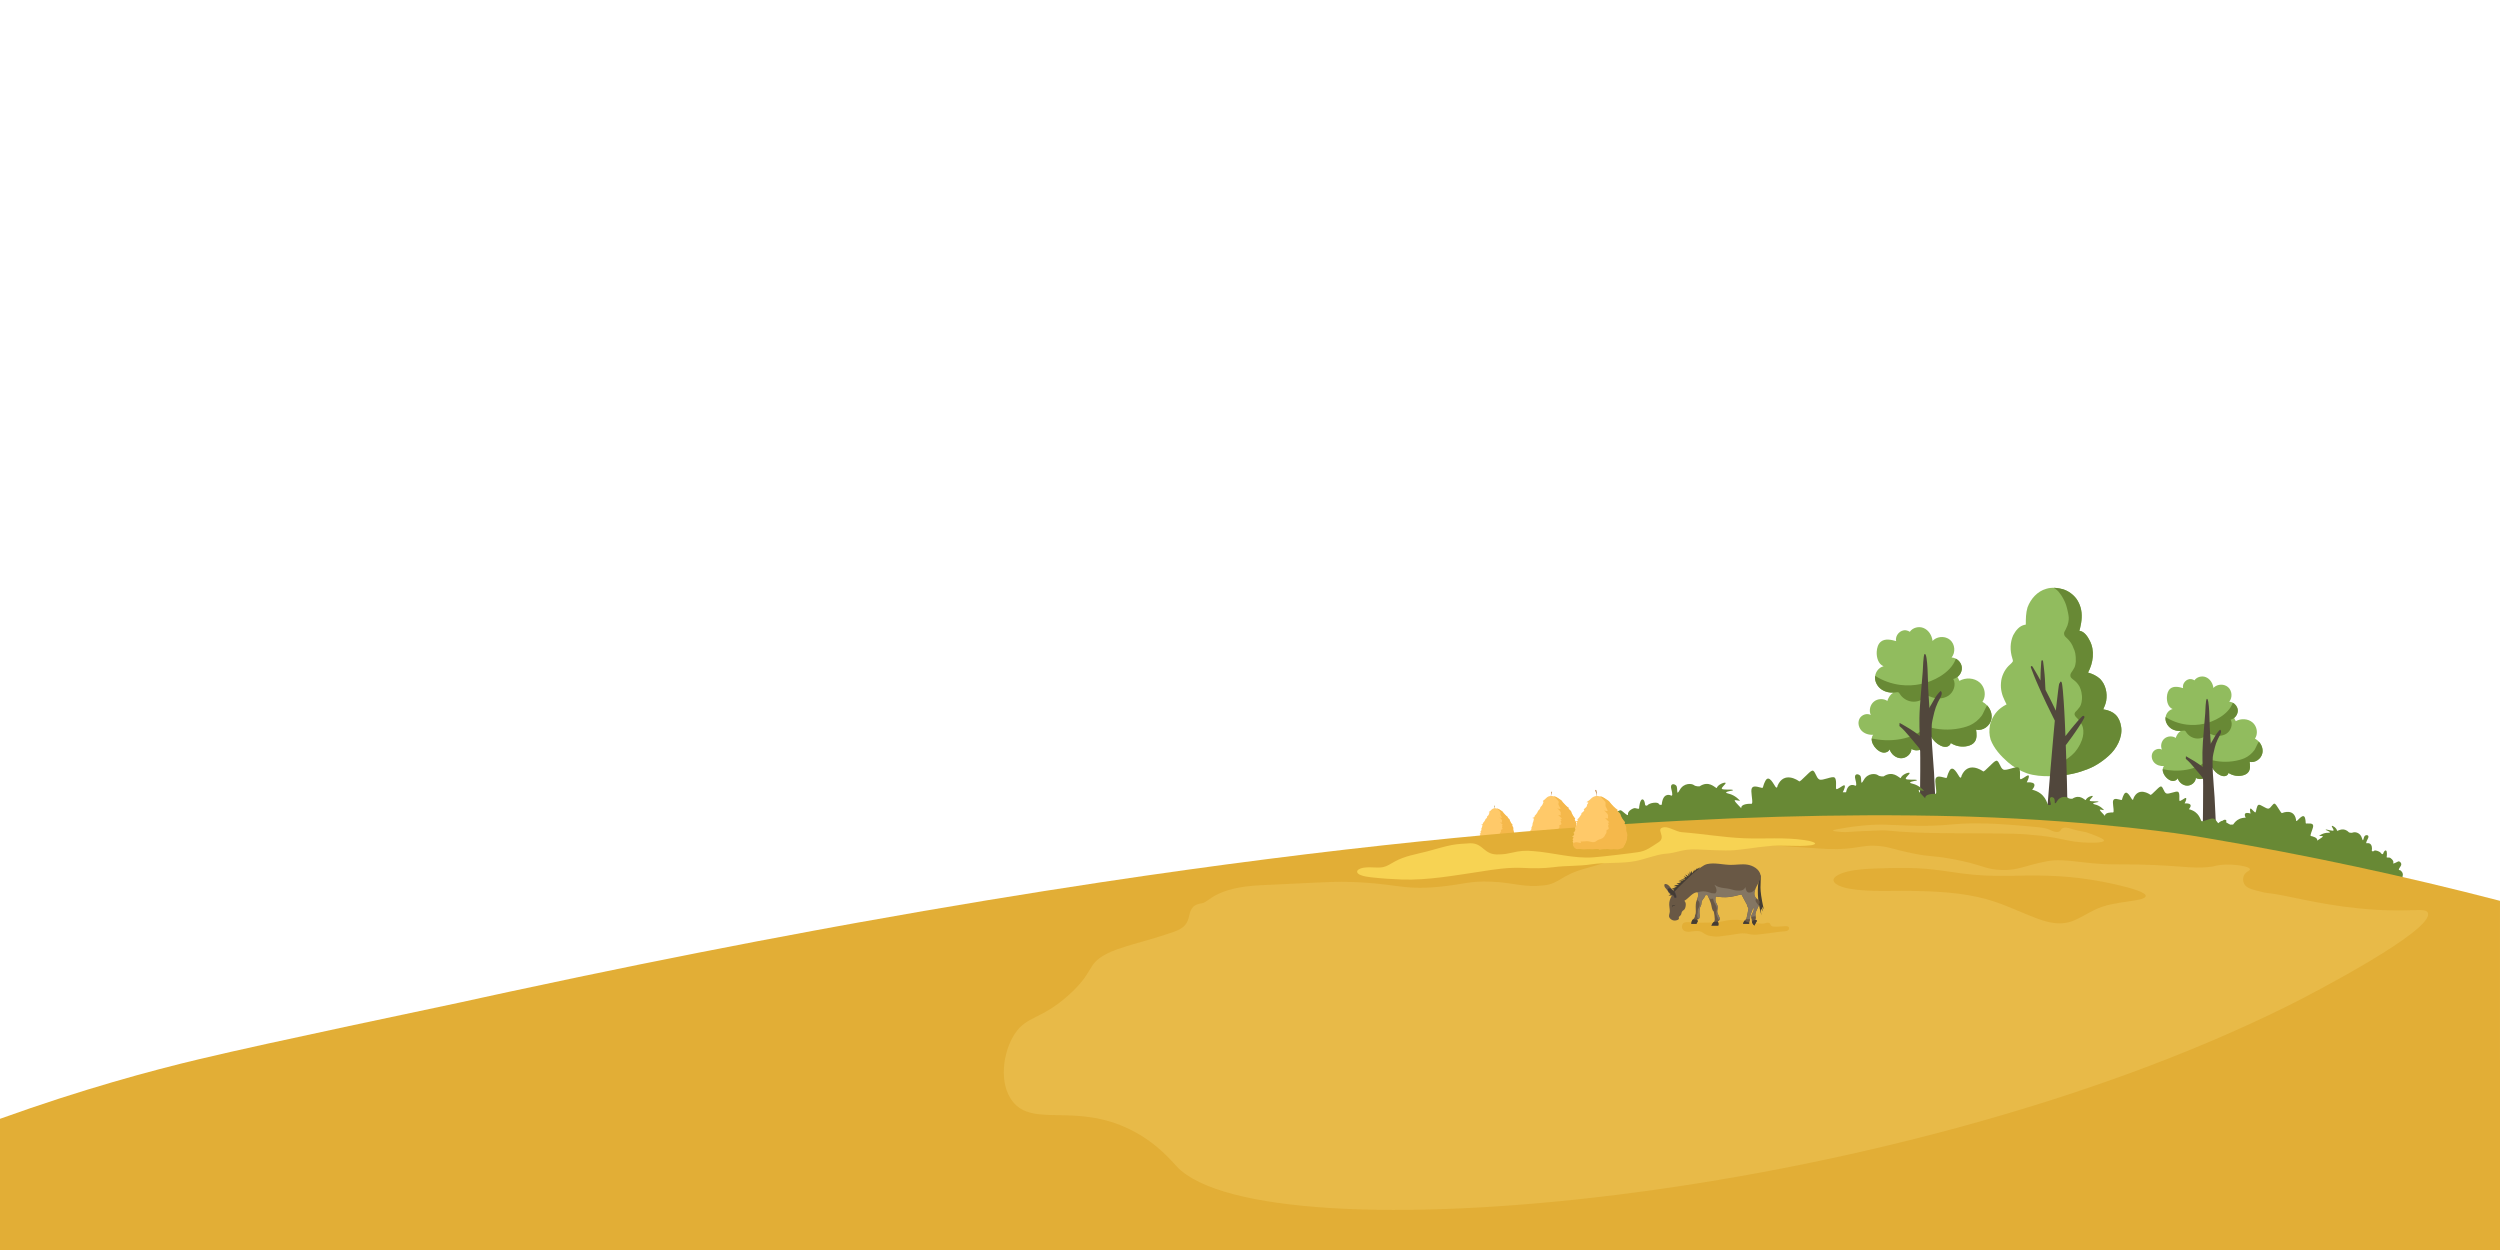 <?xml version="1.0" encoding="UTF-8"?>
<svg id="Layer_1" data-name="Layer 1" xmlns="http://www.w3.org/2000/svg" xmlns:xlink="http://www.w3.org/1999/xlink" viewBox="0 0 2200 1100">
  <defs>
    <style>
      .cls-1 {
        fill: none;
      }

      .cls-2 {
        fill: #ffc969;
      }

      .cls-2, .cls-3, .cls-4, .cls-5 {
        fill-rule: evenodd;
      }

      .cls-3 {
        fill: #b97429;
      }

      .cls-6 {
        fill: #688935;
      }

      .cls-7 {
        stroke: #4d4451;
        stroke-linecap: round;
        stroke-linejoin: round;
        stroke-width: .3px;
      }

      .cls-7, .cls-8 {
        fill: #443c33;
      }

      .cls-9 {
        fill: #91bc5e;
      }

      .cls-10 {
        fill: #e2ae36;
      }

      .cls-11 {
        fill: #695845;
      }

      .cls-12 {
        clip-path: url(#clippath-11);
      }

      .cls-13 {
        clip-path: url(#clippath-10);
      }

      .cls-14 {
        clip-path: url(#clippath-15);
      }

      .cls-15 {
        clip-path: url(#clippath-13);
      }

      .cls-16 {
        clip-path: url(#clippath-14);
      }

      .cls-17 {
        clip-path: url(#clippath-12);
      }

      .cls-18 {
        fill: #e3af36;
      }

      .cls-19 {
        clip-path: url(#clippath-1);
      }

      .cls-20 {
        clip-path: url(#clippath-3);
      }

      .cls-21 {
        clip-path: url(#clippath-4);
      }

      .cls-22 {
        clip-path: url(#clippath-2);
      }

      .cls-23 {
        clip-path: url(#clippath-7);
      }

      .cls-24 {
        clip-path: url(#clippath-6);
      }

      .cls-25 {
        clip-path: url(#clippath-9);
      }

      .cls-26 {
        clip-path: url(#clippath-8);
      }

      .cls-27 {
        clip-path: url(#clippath-5);
      }

      .cls-4 {
        fill: #9f6b00;
      }

      .cls-28 {
        fill: #51473c;
      }

      .cls-29 {
        fill: #f7d353;
      }

      .cls-30 {
        fill: #e8ba48;
      }

      .cls-5 {
        fill: #f5b84b;
      }

      .cls-31 {
        fill: #847663;
      }

      .cls-32 {
        clip-path: url(#clippath);
      }
    </style>
    <clipPath id="clippath">
      <rect class="cls-1" x="1301.67" y="711.16" width="30.4" height="30.05"/>
    </clipPath>
    <clipPath id="clippath-1">
      <path class="cls-1" d="M1301.7,711.18c9.23-.05,21.76,0,31.44-.02.83.03.66-.18.68.64,0,7.92,0,16.84,0,24.67,0,2.71,0,4.56,0,4.82-.1.22-1.8,0-4.46.08-8.48,0-18.38,0-27,0-.83-.03-.66.18-.68-.64,0-8.85-.03-21.24.02-29.54h0Z"/>
    </clipPath>
    <clipPath id="clippath-2">
      <rect class="cls-1" x="1346.05" y="700.28" width="43.02" height="40.92"/>
    </clipPath>
    <clipPath id="clippath-3">
      <rect class="cls-1" x="1750.85" y="516.61" width="117.1" height="169"/>
    </clipPath>
    <clipPath id="clippath-4">
      <rect class="cls-1" x="1805.03" y="516.61" width="62.91" height="166.25"/>
    </clipPath>
    <clipPath id="clippath-5">
      <rect class="cls-1" x="1785.82" y="578.56" width="49.4" height="133.21"/>
    </clipPath>
    <clipPath id="clippath-6">
      <rect class="cls-1" x="1635.29" y="550.52" width="117.75" height="118.33"/>
    </clipPath>
    <clipPath id="clippath-7">
      <rect class="cls-1" x="1669.72" y="574.57" width="39.47" height="146.48"/>
    </clipPath>
    <clipPath id="clippath-8">
      <rect class="cls-1" x="1893.35" y="594.17" width="98.04" height="98.53"/>
    </clipPath>
    <clipPath id="clippath-9">
      <rect class="cls-1" x="1922.02" y="614.19" width="32.86" height="121.97"/>
    </clipPath>
    <clipPath id="clippath-10">
      <rect class="cls-1" x="1382.8" y="700.28" width="50.12" height="47.5"/>
    </clipPath>
    <clipPath id="clippath-11">
      <rect class="cls-1" x="1382.8" y="700.28" width="50.12" height="47.75"/>
    </clipPath>
    <clipPath id="clippath-12">
      <rect class="cls-1" x="1464.53" y="776.28" width="10.06" height="13.16"/>
    </clipPath>
    <clipPath id="clippath-13">
      <rect class="cls-1" x="1544.74" y="769.71" width="7.35" height="37.27"/>
    </clipPath>
    <clipPath id="clippath-14">
      <rect class="cls-1" x="1468" y="758.91" width="83.32" height="55.54"/>
    </clipPath>
    <clipPath id="clippath-15">
      <rect class="cls-1" x="1487.74" y="806.98" width="59.2" height="7.48"/>
    </clipPath>
  </defs>
  <g id="Hay_3" data-name="Hay 3">
    <g>
      <path class="cls-4" d="M1315.4,711.81c-.02-.61-.14-1.06-.24-1.36-.16-.48-.54-1.34-.41-1.44,0,0,.05-.03.12-.05.08-.02.14-.02.15-.02.23.02.39,1.8.39,1.8.01.14.08.93.1,1.1-.04,0-.08-.01-.12-.02Z"/>
      <g id="Bale_3" data-name="Bale 3">
        <g class="cls-32">
          <path class="cls-2" d="M1302.87,733.16c.15-.22.24-.53.2-.75-.06-.35-.4-.42-.34-.59.1-.22.62-.59.79-1.08.22-.45.22-.95.11-1.22-.04-.17-.08-.32-.02-.5.21-.52.83-1.25.7-1.81-.05-.37-.02-.54.18-.78.77-.88-.67-.61-1.18-.77-.11-.03-.13-.07-.04-.11.24-.1,1.15-.09,1.56-.42.13-.11.4-.34.28-.5-.12-.18-.43-.16-.33-.29.93-.61,1.39-1.45,2.06-2.5.16-.23.33-.52.28-.78-.02-.33.4-.46.65-.69.33-.28.69-.67.87-1.09.06-.2-.11-.3-.14-.46.27-.66,1.42-1.23,1.62-1.94.09-.27.07-.52.16-.74.03-.27.58-.71.54-1.08-.04-.33-1.05-.12-.6-.54.88-.53,1.78-1.33,2.47-2.17,2.78-2.58,7.05-.13,9.31,2.1,2.38,2.43,4.77,4.84,6.64,7.73,1.63,3.1,3.11,6.85,3.4,10.75.18,2.88-.79,6.73-3.88,7.64-1.42.34-2.98.03-4.38.03-4.36.06-8.61-.17-13.02.1-1.7.1-3.3-.15-5.05-.1-.99.02-1.95-.35-2.43-1.22-.39-.58-.45-1.41-.69-2.11-.15-.29-.3-.41-.29-.51,0-.09.28-.51.26-.76-.07-.38-.42-.54-.25-.73.16-.2.57-.73.35-1.04-.15-.3-.7-.29-.65-.4.03-.12.6-.27.82-.57l.08-.11Z"/>
        </g>
      </g>
    </g>
    <g class="cls-19">
      <path class="cls-5" d="M1302.94,739.44c-.51-.59-.64-1.83.17-2.19.31-.12.64-.19.96-.23.79-.25,1.99.39,2.93.43.57-.14-.95-.99-.21-.97,1.34.38,2.49-.18,3.82-.08,1.34.02,3.14,1.16,4.39.25.42-.44.75-.81,1.39-.95.58-.25,1.07-.48,1.74-.61,1.18-.26,1.78-1.49,2.21-2.51.2-.36.49-.63.62-.9.27-.41-.23-1.01-.16-1.32.28-.5,1.85-.18,1.36-1.4-.13-.35-.42-.73-.46-1.09-.03-.49.8-.49.49-.91-.17-.28-.57-.52-.69-.79-.04-.19,1.04.13,1.02-.12-.13-.62-2.14-1.94-2.38-2.5.2-.15,2.03.95,1.69-.09-.16-.39-.23-.72-.06-.98.47-.96-1.34-2.24-2.01-2.98-.46-.43-.07-.16.55.06.8.32,1.76.29,1.14-.6-.5-.73-1.45-2.15-1.13-2.98.13-.33.31-.61.17-.98-.55-1.1-1.99-2.37-2.86-3.25-.2-.21-.26-.34-.11-.34,1.61.37,3.25,1.85,4.64,2.62.53.36.49.65.88,1.24,1.12,1.33,2.45,2.81,3.95,3.7.32.21.44.3.11.2-1.39-.35,1,1.59,1.28,1.79.14.14.18.24.18.42-.05.81.65,1.67,1.03,2.5.38.72.97,1.31,1.49,1.88.58.74-1.27-.13.37,2.04.74.97.14,1.2.21,2.24.05.9.79,2.26.72,3.01-.06.33-.2.59-.23.94-.02.45.12,1.01.03,1.38-.4,1.32-1.18,2.73-1.8,4.06-.44,1.09-.71.76-1.91,1.12-.96.4-1.58.58-2.69.27-.75-.09-1.67.02-2.42.15-.59.11-.36-.23-1.3-.24-.51,0-1.09.08-1.57.07-.61-.07-.91-.11-1.79.06-.62.1-1.21.31-1.73.35-.33,0,.34-.46-.46-.52-.46-.04-1.14-.02-1.68.03-.76.04-1.5.29-2.15.17-.27-.07-.47-.13-.79-.14-1.42-.09-3.22.4-4.59,0-.76-.18-2.23.16-2.95-.04-.48-.14-.81-.76-1.31-1.21l-.08-.1Z"/>
    </g>
  </g>
  <g id="Hay_2" data-name="Hay 2">
    <path class="cls-3" d="M1364.91,700.61c.03-.84.19-1.47.33-1.88.22-.66.75-1.85.56-1.98-.01,0-.08-.05-.17-.08-.11-.03-.2-.03-.21-.03-.32.02-.54,2.48-.54,2.48-.02.2-.12,1.28-.14,1.51.06-.01.11-.02.17-.03Z"/>
    <g id="Bale_2" data-name="Bale 2">
      <g class="cls-22">
        <g>
          <path class="cls-2" d="M1347.44,730.05c.5-.54.08-1.23.18-1.79.05-.26.23-.56.5-.99.88-1.21.18-2.56,1-3.83.41-.7.32-1.59.59-2.31.09-.28.2-.54.07-.75-.15-.26-.9-.39-1.21-.46-.15-.03-.2-.07-.13-.12.51-.23,2.26-.56,2.01-1.3-.06-.24-.11-.4.16-.67.59-.59,1.22-1.22,1.74-2.06.81-1.06.79-1.77,1.5-2.63.52-.53,1.51-1.41,1.49-2.02.05-.85.8-1.44,1.37-2.04.68-.73.81-1.42,1.1-2.06.31-.69.67-1.32.25-1.64-.12-.13-.34-.23-.37-.4-.02-.18.48-.54.71-.7,1.67-1.04,2.68-2.97,4.65-3.56,4.99-1.34,9.49,2.51,12.69,5.9,2.54,2.73,5.2,5.37,7.21,8.6,2.32,4.32,4.24,9.25,4.67,14.47.28,3.97-1.07,9.13-5.31,10.42-2.46.57-5.04-.02-7.52.1-7.92-.21-15.77.32-23.72-.07-2.24-.06-3.32-1.93-3.79-3.87-.56-1.26-.22-1.81-.37-2.88-.09-.49.28-1.06.18-1.57-.07-.27-.29-.48-.39-.65-.21-.4.34-.54.68-1.02l.08-.1Z"/>
          <path class="cls-5" d="M1347.79,738.63c-1.18-1.59-.49-3.25,1.58-3.28,1.13-.3,2.67.54,3.9.56.45-.04-.18-.68-.37-1-.15-.28.28-.23.48-.21,1.45.29,2.72-.1,4.13-.2,2.01-.17,4.89,1.59,6.62.4,1.05-1.07,2.45-1.63,3.83-2.02.83-.2,1.7-.57,2.26-1.26.82-.9,1.02-2.12,1.81-3.02.33-.4.47-.89.29-1.39-.09-.33-.23-.64-.13-.86.13-.45,1.61-.46,1.81-1.1.25-.78-.55-1.52-.64-2.24-.06-.69,1-.73.67-1.24-.2-.33-.55-.6-.81-.86-.12-.12-.18-.21-.17-.26-.03-.23,1.24.14,1.34-.13-.05-.72-1.24-1.36-2.01-2.19-.56-.55-1.56-1.35-.82-1.17.49.1,2.18.9,1.94-.15-.13-.46-.25-.89-.09-1.3.75-1.33-2.3-3.53-2.99-4.39.17-.06.55.23,1.11.39,2.41.74,1.85-.42.82-1.8-.54-.89-1.1-2.11-.92-2.82.3-.87.46-1.61-.23-2.38-1.01-1.29-2.18-2.43-3.36-3.57-.3-.31-.37-.49-.16-.48,2.11.51,3.96,2.18,5.76,3.21.97.55,1.19,1.17,1.83,2.15,1.59,1.86,3.34,3.73,5.48,5.01.6.41-.74-.2-.54.36.38.91,2.03,1.92,2.35,2.36.16.22.13.45.14.72.5,2.06,1.86,4.01,3.31,5.55.28.35.25.48.07.59-.51.23-.47.65-.18,1.15.41.75,1.42,1.97,1.19,2.67-.61,1.57.57,3.83.84,5.32.02.55-.28.98-.32,1.54-.04.68.14,1.52-.03,2.08-.76,1.97-1.8,4.26-2.87,6.07-.47.63-1.2.38-2.41.85-.42.16-.9.34-1.33.41-1.45.16-3.16-.45-4.72-.04-.21.03-.4.06-.55.08-.9.15-.69-.32-2.05-.3-.99.06-1.95.12-2.92,0-1.05-.05-2.67.48-3.69.6-.6.04.2-.57-.81-.67-.38-.05-.94-.04-1.45-.02-1.03,0-2.65.36-3.45.3-.66-.07-1.25-.24-1.95-.2-1.43.04-2.85.13-4.14.22-.91.06-1.09-.27-2.52-.28-1.02-.05-2.18.27-3.13-.06-.66-.24-1.12-1.02-1.74-1.6l-.08-.1Z"/>
        </g>
      </g>
    </g>
  </g>
  <g id="Tree_1" data-name="Tree 1">
    <g class="cls-20">
      <path class="cls-9" d="M1751.2,637.93c1.46-5.83,4.71-11.3,9.54-14.93,1.58-1.2,3.26-2.25,5.04-3.11-.64-1.21-1.16-2.52-1.61-3.32-2.44-4.84-3.81-10.16-3.3-15.6.29-5.44,2.82-10.98,6.57-14.9,1.31-1.33,2.95-2.42,3.87-4.07.15-.95-.27-1.9-.51-2.8-2.08-6.6-2.04-13.86.83-20.23,2.19-4.12,5.49-8.34,10.34-9.19.25-.05.49-.11.74-.15.01-5.06.02-10.25,1.51-15.13,2.82-7.52,8.63-14.18,16.54-16.37,4.77-1.51,9.98-.85,14.73.42,4.65,1.48,8.94,4.55,11.83,8.49,1.59,2.26,2.77,4.79,3.55,7.44,1.77,5.94,1.05,12.37-.39,18.31-.2.78-.42,1.55-.66,2.32,4.25.34,7.44,5.16,9.15,8.68,4.63,8.81,3.07,19.54-1.5,28.06,3.83,1.08,7.56,2.85,10.55,5.52,4.92,4.95,6.61,12.54,5.45,19.31-.47,2.63-1.53,5.11-2.59,7.55,9.4,1.39,14.41,6.19,15.79,15.65,1.29,9.19-4.12,19.09-10.86,25.07-6.09,5.55-13.26,10.22-21.16,12.78-9.73,3.8-20.18,5.06-30.58,5.32-6.85.11-13.84-.39-20.39-2.54-6.01-2.21-11.81-5.45-16.76-9.8-6.27-5.53-12.21-11.94-15.18-19.89-1.27-4.12-1.37-8.66-.51-12.88Z"/>
    </g>
    <g class="cls-21">
      <path class="cls-6" d="M1807.84,517.27c.16.01.32.01.48.03.34.01.69.04,1.03.08l.26.03c.25.02.49.05.74.09l.26.03c.15.02.29.04.43.06.17.02.33.05.5.09.21.03.43.06.64.11.24.04.48.1.73.14.12.03.24.05.35.09.75.15,1.49.33,2.22.53,4.65,1.48,8.94,4.55,11.83,8.49,1.59,2.26,2.77,4.8,3.55,7.44,1.76,5.94,1.05,12.37-.39,18.31-.2.78-.42,1.55-.66,2.32,4.25.34,7.44,5.17,9.15,8.68,4.63,8.81,3.07,19.54-1.5,28.06,3.83,1.08,7.56,2.85,10.55,5.52,4.92,4.95,6.61,12.54,5.45,19.31-.47,2.63-1.53,5.11-2.61,7.55,9.41,1.39,14.42,6.2,15.8,15.65,1.29,9.19-4.12,19.09-10.86,25.07-6.09,5.55-13.26,10.23-21.16,12.78-4.74,1.84-9.64,3.1-14.62,3.91-.05.01-.11.02-.15.03l-.61.1c-.25.03-.5.08-.75.11-.18.03-.36.06-.55.09-.2.03-.41.05-.6.09-.24.03-.48.06-.72.1-.11.01-.21.02-.32.04h0v-1.68c.02-1.31.03-2.61.14-3.9.09-1.02.21-2.03.45-3.02-.01.01-.03.02-.05.03-.29.16-.61.24-.92.24-.63,0-1.24-.31-1.59-.89-.53-.89-.18-1.98.65-2.52,1.07-.69,2.14-1.36,3.19-2.07,1.7-1.16,3.33-2.39,4.89-3.72.96-.86,1.88-1.75,2.74-2.69.8-.93,1.54-1.91,2.24-2.92.93-1.42,1.77-2.87,2.54-4.37.54-1.14,1.03-2.27,1.48-3.45.31-.91.58-1.83.81-2.78.18-.93.32-1.87.42-2.81.05-.91.08-1.81.04-2.72-.08-.79-.18-1.58-.33-2.37-.13-.51-.28-1.01-.43-1.51-.17-.44-.35-.88-.54-1.31-.5-.94-1.05-1.84-1.64-2.73-.46-.62-.93-1.22-1.44-1.81-.44-.49-.9-.99-1.36-1.47-.56-.57-1.19-1.16-1.58-1.87-.38-.66-.55-1.39-.34-2.14.17-.63.6-1.15,1.05-1.61.44-.44.88-.87,1.3-1.33.72-.84,1.43-1.67,2.07-2.57.21-.35.43-.71.62-1.07.18-.39.35-.78.51-1.18.23-.68.4-1.34.55-2.03.14-.84.25-1.66.33-2.5.03-.53.08-1.05.06-1.58-.01-.48-.03-.98-.06-1.46-.1-1.08-.25-2.15-.45-3.24-.21-.9-.46-1.79-.74-2.68-.29-.78-.6-1.54-.96-2.31-.34-.58-.7-1.14-1.07-1.69-.41-.56-.83-1.09-1.28-1.62-.4-.43-.79-.84-1.22-1.23-.54-.45-1.08-.89-1.64-1.33-.69-.54-1.43-1.06-2-1.72-.32-.36-.59-.78-.73-1.25-.1-.38-.13-.77-.11-1.17.03-.62.26-1.22.54-1.78.32-.66.79-1.25,1.22-1.85.61-.95,1.21-1.91,1.74-2.92.15-.34.3-.69.44-1.04.18-.58.34-1.17.48-1.77.17-.88.3-1.77.38-2.66.05-1.35.01-2.69-.08-4.03-.09-1.03-.21-2.05-.38-3.06-.17-.81-.38-1.61-.61-2.4-.57-1.58-1.22-3.12-1.93-4.63-.41-.77-.81-1.53-1.28-2.27-.55-.8-1.14-1.54-1.77-2.28-.45-.48-.9-.98-1.37-1.45s-1-.94-1.51-1.42c-.56-.51-1.05-1.11-1.24-1.85-.25-.9-.27-1.88.14-2.73.29-.62.65-1.2.98-1.81.59-1.21,1.19-2.42,1.67-3.69.3-.92.56-1.85.77-2.8.16-.83.28-1.64.36-2.47.02-.61.03-1.22.02-1.83-.04-.6-.1-1.19-.19-1.79-.11-.72-.24-1.44-.36-2.15-.27-1.31-.56-2.62-.89-3.91-.21-.78-.43-1.57-.65-2.36-.17-.56-.36-1.11-.56-1.68-.28-.71-.56-1.42-.87-2.1-.28-.63-.58-1.24-.89-1.85-.35-.68-.72-1.33-1.1-1.98-.39-.64-.78-1.25-1.18-1.89-.71-1.01-1.43-1.98-2.21-2.94-.42-.45-.85-.89-1.29-1.32-.61-.51-1.23-1-1.88-1.48-.34-.23-.69-.44-1.03-.65.15,0,.3.01.45.01Z"/>
    </g>
    <g class="cls-27">
      <path class="cls-28" d="M1787.12,586.66c.11-.39.53-.62.91-.51.04.01.08.02.12.04.38.18.58.63.79.96.27.47.55.93.83,1.4.5.87,1.02,1.74,1.55,2.59.79,1.27,1.5,2.58,2.23,3.88.71,1.27,1.42,2.54,2.09,3.83,0-1.03,0-2.05.01-3.07.01-1.25.02-2.52.09-3.77.05-1.2.13-2.41.18-3.61.05-1.23.15-2.46.23-3.68.04-.65.09-1.32.13-1.97.02-.31.04-.63.1-.94.04-.23.1-.43.24-.6.25-.3.71-.31.96-.03l.03.03c.3.35.32.94.39,1.38.17,1.24.3,2.49.47,3.73.16,1.22.26,2.43.4,3.66.14,1.21.28,2.41.38,3.63.1,1.25.2,2.51.27,3.76.12,2.17.23,4.33.31,6.51.03.55.05,1.1.1,1.66.02.21.03.45.05.68.02.09.04.17.04.29.02.18.01.36-.01.54,2.68,5.1,5.25,10.26,7.73,15.46.46.98.92,1.95,1.38,2.93.09-.81.17-1.64.26-2.46.26-2.52.58-5.03.88-7.54.31-2.55.59-5.1.9-7.64.15-1.22.3-2.43.48-3.66.09-.6.17-1.22.3-1.82.1-.46.2-1.05.68-1.25.06-.41.18-.83.48-1.09.23-.2.56-.18.79-.01.05.04.11.09.15.14.18.24.28.54.35.81.09.33.16.65.21.99.12.66.2,1.33.29,1.99.18,1.38.32,2.77.45,4.16.28,3.08.48,6.16.72,9.25.24,2.98.39,5.97.55,8.95.14,2.91.31,5.8.44,8.71.19,4.26.36,8.51.53,12.78,1.58-2.05,3.16-4.06,4.79-6.06.99-1.21,1.97-2.43,2.99-3.62,1.02-1.2,2.02-2.42,3.08-3.59.79-.87,1.59-1.74,2.39-2.59.39-.41.76-.81,1.18-1.19.34-.32.72-.7,1.21-.74.55-.06,1.03.34,1.09.86.08.41-.13.83-.31,1.17-.7,1.43-1.57,2.78-2.38,4.13-.84,1.37-1.75,2.69-2.62,4.04-.85,1.31-1.73,2.59-2.61,3.87-.92,1.34-1.83,2.69-2.79,4.01-1.81,2.51-3.63,5.01-5.51,7.47-.06.1-.14.18-.21.28.18,4.87.35,9.73.51,14.6.19,5.82.35,11.64.51,17.46.08,2.81.13,5.63.18,8.45.05,2.67.12,5.35.15,8.02.02,2.64.03,5.29.06,7.92-3.83-.13-7.67-.23-11.49-.31-2.07-.04-4.14-.09-6.21-.12.03-.36.08-.72.1-1.08.16-1.83.3-3.68.45-5.52.38-4.77.76-9.54,1.15-14.32.41-4.95.81-9.92,1.23-14.88.43-5.09.88-10.17,1.32-15.27.44-5.1.89-10.22,1.35-15.31.34-3.76.69-7.52,1.05-11.27-.38-.76-.75-1.53-1.14-2.31l-.17-.33c-1.97-3.95-4.06-8.16-6.1-12.42-1.25-2.62-2.44-5.25-3.66-7.89-1.24-2.73-2.48-5.48-3.67-8.23-.61-1.4-1.23-2.8-1.83-4.2-.58-1.37-1.14-2.74-1.7-4.12-.57-1.38-1.06-2.8-1.6-4.18-.26-.65-.51-1.3-.76-1.95-.13-.34-.27-.69-.39-1.03-.1-.27-.19-.55-.12-.84Z"/>
    </g>
  </g>
  <g id="Tree_2" data-name="Tree 2">
    <g class="cls-24">
      <path class="cls-9" d="M1636.48,632.24c1.86-3.32,6.51-4.93,9.79-3.04-1.77-3.94-.59-8.99,2.74-11.75,3.32-2.77,8.52-2.98,12.08-.51-.62-.43,1.58-4.06,1.89-4.49.86-1.17,1.94-2.18,3.17-2.96-3.52.15-7.09-.62-10.05-2.53-3.18-2.06-5.52-5.55-6-9.3-.08-.57-.1-1.15-.08-1.74.02-.39.06-.77.12-1.16.59-3.96,3.55-7.56,7.43-8.46-4.67-1.88-6.35-7.75-6.06-12.79.2-3.33,1.16-6.9,3.79-8.94,3.65-2.81,8.87-1.67,13.32-.39-1.22-4.93,3.69-10.3,8.71-9.51,1.22.21,2.33.65,3.32,1.31,2.47-3.67,7.82-5.09,12-3.37,4.53,1.82,7.47,6.57,8,11.43,2.87-3.16,7.65-4.2,11.71-2.95,1.36.41,2.63,1.1,3.73,2.04,4.33,3.73,4.95,11,1.32,15.43,1.31.08,2.6.47,3.73,1.08,2.88,1.53,5.02,4.51,5.27,7.78.24,3.19-1.37,6.35-3.87,8.32.68,1.1,1.26,2.25,1.75,3.41,5.51-3.12,12.93-2.75,17.73,1.37,3.04,2.61,4.69,6.71,4.55,10.66-.06,2.29-.71,4.53-2.02,6.41,1.52.8,2.9,1.88,4.06,3.14,3.02,3.25,4.65,7.73,3.84,12.06-1.14,6-7.55,10.73-13.51,9.32.51,3.66.94,7.72-1.22,10.71-1.46,2.06-3.91,3.18-6.38,3.73-5,1.14-10.47.12-14.73-2.73-.24,1.77-1.94,3.07-3.69,3.37-1.77.3-3.57-.25-5.18-1-3.61-1.7-6.49-4.62-8.44-8.09-.41,1.71-1.03,3.37-1.88,4.91-1.51,2.7-3.67,5.08-6.47,6.39-2.8,1.28-6.26,1.33-8.86-.35-.18,4.53-4.63,8.26-9.16,8.21-4.56-.06-8.68-3.51-10.1-7.81-.88,2.12-3.45,3.16-5.71,2.85-2.29-.33-4.27-1.71-5.92-3.28-2.45-2.35-4.39-5.94-4.12-9.12.1-1.18.51-2.3,1.3-3.31-3.79.28-7.79-.96-10.36-3.75-1.46-1.61-2.36-3.78-2.53-5.92-.1-1.64.21-3.25.98-4.65Z"/>
    </g>
    <path class="cls-6" d="M1726.43,587.41c-.25-3.27-2.39-6.24-5.27-7.78-2.26,6.59-7.77,11.85-13.81,15.56-10.36,6.35-22.91,9.06-34.99,7.55-7.88-.98-15.5-3.73-22.22-7.98-.06.39-.1.78-.12,1.16-.03.59,0,1.16.08,1.74.47,3.75,2.82,7.24,6,9.3,3.7,2.38,8.35,3.01,12.68,2.26.61-.1,1.26-.22,1.83.03.55.27.87.83,1.21,1.36,2.24,3.67,6.24,6.24,10.5,6.77,4.28.55,8.77-.96,11.87-3.96.43-.43.86-.88,1.43-1.06.86-.28,1.77.15,2.6.51,5.18,2.3,11.52,2.51,16.27-.57,4.75-3.1,7.13-9.86,4.39-14.79,4.49-.98,7.89-5.55,7.55-10.11ZM1659.25,651.36c8.84.3,17.81-1.15,25.83-4.86,2.06-.96,4.06-2.06,5.79-3.53,3.1-2.6,5.14-6.2,6.88-9.88.06.12.1.27.16.39.81,2.02,1.45,4.25,1.76,6.41.03.2.03.39.06.58,9.22,2.15,18.96,2.11,28.14-.3,1.88-.49,3.73-1.08,5.51-1.85,4.22-1.86,7.87-4.9,10.6-8.59,1.12-1.53,2.67-5.67,4.65-9.02,3.02,3.25,4.65,7.73,3.84,12.06-1.14,6-7.55,10.73-13.51,9.32.51,3.66.94,7.72-1.22,10.71-1.46,2.06-3.91,3.18-6.38,3.73-5,1.14-10.47.12-14.73-2.73-.24,1.77-1.94,3.07-3.69,3.37-1.77.3-3.57-.25-5.18-1-3.61-1.7-6.49-4.62-8.44-8.09-.41,1.71-1.03,3.37-1.88,4.91-1.51,2.7-3.67,5.08-6.47,6.39-2.8,1.28-6.27,1.33-8.86-.35-.18,4.53-4.63,8.26-9.16,8.21-4.56-.06-8.68-3.51-10.1-7.81-.88,2.12-3.45,3.16-5.71,2.85-2.29-.33-4.27-1.71-5.92-3.28-2.45-2.35-4.39-5.94-4.12-9.12,4,.84,8.06,1.34,12.15,1.49Z"/>
    <g class="cls-23">
      <path class="cls-28" d="M1671.5,638.92c3.37,2.72,6.17,6.04,8.94,9.34,2.41,2.85,4.81,5.73,7.22,8.59,1.24,1.48,2.04,2.32,2.1,4.28v.67c.04,1.7.06,3.41.06,5.12.06,7.73-.02,15.47-.1,23.19-.12,9.83-.24,19.65-.36,29.48,4.77-.31,9.57-.04,14.32.75.27,0-1.53-37.29-1.76-40.9-.51-8.09-1.28-16.18-1.74-24.28-.24-4.03-.39-8.09-.39-12.14.02-2.14.02-4.31.28-6.42.25-1.86.66-3.67,1.09-5.49.65-2.89,1.32-5.82,2.32-8.61,1.04-2.94,2.43-5.73,3.94-8.44.84-1.49,2.35-4.71.27-5.98-2.29,2.2-4.21,4.77-5.67,7.57-.66,1.24-1.43,2.36-2.08,3.61-.47.9-2.04,3.06-2.04,4.1-.41-5.96-.8-11.91-1.12-17.89-.19-3.49-.25-31.31-3.08-29.93-1.27.61-1.51,13.34-1.7,15.6-.53,6.41-1.06,12.81-1.59,19.22-.61,7.18-1.2,14.35-1.32,21.62-.09,5.18.08,10.39.27,15.57-.04-.04-.09-.09-.15-.12-5.34-4.37-11.57-7.88-17.57-11.29-.04.92-.1,1.84-.15,2.76Z"/>
    </g>
  </g>
  <g id="Tree_2-2" data-name="Tree 2">
    <g class="cls-26">
      <path class="cls-9" d="M1894.34,662.21c1.55-2.77,5.42-4.11,8.15-2.53-1.48-3.28-.49-7.49,2.28-9.78,2.77-2.31,7.1-2.48,10.06-.42-.51-.36,1.32-3.38,1.58-3.74.71-.98,1.62-1.81,2.64-2.47-2.93.13-5.9-.51-8.37-2.1-2.65-1.72-4.6-4.62-4.99-7.74-.06-.48-.09-.96-.06-1.45.01-.32.05-.64.1-.97.49-3.29,2.95-6.3,6.18-7.05-3.89-1.56-5.28-6.45-5.04-10.65.16-2.77.96-5.75,3.16-7.45,3.04-2.34,7.39-1.39,11.09-.32-1.02-4.11,3.07-8.58,7.25-7.92,1.02.17,1.94.54,2.77,1.09,2.05-3.06,6.51-4.24,9.99-2.81,3.77,1.51,6.22,5.47,6.66,9.51,2.39-2.63,6.37-3.49,9.75-2.46,1.13.34,2.19.92,3.11,1.7,3.6,3.11,4.12,9.16,1.1,12.84,1.09.06,2.16.39,3.11.9,2.4,1.28,4.18,3.75,4.39,6.48.2,2.65-1.14,5.28-3.22,6.92.56.91,1.05,1.88,1.45,2.84,4.59-2.6,10.77-2.29,14.76,1.14,2.53,2.18,3.91,5.58,3.79,8.88-.05,1.9-.59,3.77-1.68,5.33,1.26.66,2.42,1.57,3.38,2.62,2.52,2.7,3.87,6.44,3.19,10.04-.95,4.99-6.28,8.94-11.25,7.76.43,3.05.78,6.43-1.02,8.92-1.22,1.71-3.26,2.65-5.31,3.11-4.16.95-8.71.1-12.27-2.27-.2,1.48-1.61,2.56-3.07,2.8-1.48.25-2.97-.21-4.31-.83-3-1.42-5.41-3.85-7.02-6.74-.34,1.43-.86,2.8-1.57,4.09-1.26,2.25-3.06,4.23-5.38,5.32-2.33,1.07-5.21,1.11-7.37-.29-.15,3.77-3.86,6.88-7.62,6.83-3.79-.05-7.22-2.92-8.41-6.5-.73,1.76-2.87,2.63-4.76,2.37-1.9-.27-3.55-1.43-4.93-2.73-2.04-1.95-3.65-4.95-3.43-7.6.09-.98.42-1.92,1.08-2.75-3.16.24-6.49-.8-8.63-3.12-1.22-1.34-1.97-3.14-2.1-4.93-.09-1.36.17-2.7.81-3.87Z"/>
    </g>
    <path class="cls-6" d="M1969.24,624.88c-.21-2.72-1.99-5.2-4.39-6.48-1.88,5.48-6.47,9.87-11.5,12.96-8.63,5.28-19.08,7.55-29.13,6.29-6.56-.82-12.91-3.11-18.5-6.65-.05.33-.09.65-.1.97-.02.49,0,.97.06,1.45.39,3.12,2.35,6.03,4.99,7.74,3.08,1.98,6.95,2.51,10.55,1.88.51-.09,1.05-.19,1.53.02.46.22.73.69,1.01,1.13,1.87,3.06,5.19,5.2,8.74,5.64,3.57.46,7.3-.8,9.88-3.29.36-.36.71-.73,1.19-.88.71-.24,1.48.12,2.16.43,4.31,1.92,9.59,2.09,13.55-.48,3.96-2.58,5.93-8.21,3.66-12.32,3.74-.81,6.57-4.62,6.28-8.42ZM1913.3,678.13c7.36.25,14.83-.96,21.51-4.04,1.71-.8,3.38-1.72,4.82-2.94,2.58-2.16,4.28-5.16,5.73-8.22.05.1.09.22.14.32.68,1.68,1.21,3.54,1.46,5.33.02.16.03.32.05.48,7.67,1.79,15.79,1.75,23.43-.25,1.56-.41,3.1-.9,4.59-1.54,3.52-1.55,6.55-4.08,8.83-7.15.93-1.28,2.23-4.72,3.87-7.51,2.52,2.7,3.87,6.44,3.19,10.04-.95,4.99-6.28,8.94-11.25,7.76.43,3.05.78,6.43-1.02,8.92-1.22,1.71-3.26,2.65-5.31,3.11-4.16.95-8.71.1-12.27-2.27-.2,1.48-1.61,2.56-3.07,2.8-1.48.25-2.97-.21-4.31-.83-3-1.42-5.41-3.85-7.02-6.74-.34,1.43-.86,2.8-1.57,4.09-1.26,2.25-3.06,4.23-5.38,5.32-2.33,1.07-5.22,1.11-7.37-.29-.15,3.77-3.86,6.88-7.62,6.83-3.79-.05-7.22-2.92-8.41-6.5-.73,1.76-2.87,2.63-4.76,2.37-1.9-.27-3.55-1.43-4.93-2.73-2.04-1.95-3.65-4.95-3.43-7.6,3.33.7,6.71,1.12,10.12,1.24Z"/>
    <g class="cls-25">
      <path class="cls-28" d="M1923.5,667.78c2.8,2.26,5.13,5.03,7.45,7.78,2,2.37,4.01,4.77,6.01,7.15,1.03,1.23,1.7,1.93,1.75,3.57v.56c.04,1.41.05,2.84.05,4.26.05,6.44-.01,12.88-.09,19.31-.1,8.19-.2,16.36-.3,24.55,3.97-.26,7.97-.04,11.92.63.22,0-1.28-31.05-1.46-34.05-.43-6.73-1.07-13.47-1.45-20.22-.2-3.36-.32-6.74-.32-10.11.01-1.78.01-3.59.24-5.35.21-1.55.55-3.06.91-4.57.54-2.41,1.1-4.84,1.93-7.17.87-2.45,2.03-4.77,3.28-7.03.7-1.24,1.95-3.92.22-4.98-1.9,1.83-3.5,3.97-4.72,6.3-.55,1.03-1.19,1.97-1.73,3-.39.75-1.7,2.55-1.7,3.42-.34-4.96-.66-9.92-.93-14.9-.16-2.9-.21-26.07-2.57-24.92-1.06.51-1.26,11.11-1.41,12.99-.44,5.33-.88,10.67-1.33,16-.51,5.98-1,11.95-1.1,18-.07,4.31.06,8.65.22,12.97-.04-.04-.07-.07-.12-.1-4.45-3.64-9.63-6.56-14.63-9.4-.04.77-.09,1.53-.12,2.3Z"/>
    </g>
  </g>
  <g id="Bushes_4" data-name="Bushes 4">
    <path class="cls-6" d="M1415.5,736.98l274.08,17.46s7.45-1.18,5.78-3.94-5.21.66-5.76-2.36c-.54-3.02,5.11-4.98,3.38-6.75-1.73-1.77-7.94,3.13-9.18-.59-1.24-3.73.15-8.27-8.54-10.82,0,0,2.73-8.12.93-8.89-1.79-.78-8.57,1.44-8.45-.54.13-1.99,2.18-5.16-1.15-5.04-3.33.12-4.86,6.87-6.81,4.54-1.94-2.34-3.48-5.3-6.14-5.92-2.66-.61-11.81,4-13.1,2.93-1.28-1.08-2.04-10.41-14.14-13.4,2.38-2.72,4.5-7.01-4.75-6.49,1.67-3.09,2.6-6.24,1.12-6.12-1.48.13-6.43,4.57-6.95,3.09s.79-8.45-1.46-9.93c-2.24-1.47-10.34,3.01-13.3,1.75-2.96-1.26-3.71-8.36-6.33-7.78-2.61.57-10.34,10.28-11.48,9.38-1.14-.9-13.24-9.22-18.96,3.77,0,0-.28,3.05-1.82,1.12-1.53-1.92-5.72-11.47-8.98-5.21-3.25,6.26-.62,6.83-5.23,5.55-4.62-1.29-7.22-1.04-7.06,3.61.16,4.65,1.69,11.05.03,10.95s-9.4-.1-8.92,3.91c-2.5-2.76-8.03-7.75-4.8-7.1,3.22.64,3.72.51,3.72.51,0,0-4.05-4.95-10.17-6.28-6.12-1.33,3.31-2.66,3.31-2.66,0,0,1.12-.26.29-.7-.84-.44-8.93.26-9.46-.93-.54-1.19,3.83-4.22,3.33-5.14-.49-.92-6.71,1.17-7.85,4.58-1.87-.62-6.87-6.9-15.02-1.57,0,0-3.22.35-5.04-1.09-1.81-1.45-8.84-2.17-12.44,4.28-3.61,6.46-1.16-2.06-3.25-3.97-2.1-1.89-5.43-1.56-4.2,3.05,1.24,4.61,1.18,6.59-.37,5.78-1.54-.82-7.13-2-8.02,8.11,0,0-1.89.76-2.65-.84-.76-1.59-7.86-1.16-10.18,1.57-.94.38-1.85,0-1.9-1.06s-.69-4.68-2.55-4.31-2.72,6.95-2.65,7.79c.07.84-1.93.27-3.44-.11-1.52-.37-6.86,2.55-6.36,5.4.49,2.85-5.36-3.66-6.53-3.56-1.18.09-5.08,1.5-3.32,5.81,1.75,4.31,1.33,5.16-.18,4.8-1.52-.38-5.33,2.53-5.22,5.58.12,3.05-.75,3.21-2.15,2.79-1.39-.42-8.73.51.3,4.98Z"/>
    <path class="cls-6" d="M1577.39,728.25l274.08,17.46s7.45-1.18,5.78-3.95c-1.67-2.76-5.21.67-5.75-2.36-.55-3.02,5.11-4.98,3.38-6.75-1.73-1.76-7.95,3.14-9.19-.58-1.23-3.73.16-8.28-8.53-10.83,0,0,2.72-8.11.92-8.89-1.79-.78-8.57,1.45-8.44-.54.12-1.98,2.18-5.16-1.16-5.04s-4.86,6.88-6.8,4.54c-1.94-2.33-3.48-5.3-6.14-5.91-2.66-.61-11.81,4-13.1,2.92-1.29-1.08-2.05-10.41-14.15-13.39,2.39-2.72,4.51-7.01-4.75-6.49,1.68-3.1,2.61-6.24,1.13-6.12-1.48.12-6.44,4.56-6.96,3.09-.52-1.47.79-8.46-1.46-9.94-2.24-1.46-10.33,3.01-13.3,1.76-2.95-1.27-3.71-8.36-6.32-7.79-2.62.58-10.35,10.29-11.48,9.38-1.15-.9-13.25-9.21-18.96,3.77,0,0-.29,3.05-1.82,1.13-1.54-1.93-5.72-11.48-8.98-5.22-3.25,6.26-.63,6.84-5.24,5.56-4.62-1.29-7.22-1.04-7.06,3.61.16,4.66,1.7,11.05.04,10.95s-9.4-.1-8.92,3.91c-2.49-2.76-8.02-7.75-4.8-7.1,3.22.65,3.72.51,3.72.51,0,0-4.04-4.96-10.17-6.29-6.12-1.33,3.31-2.66,3.31-2.66,0,0,1.13-.26.29-.69-.83-.44-8.92.26-9.46-.93-.54-1.19,3.83-4.23,3.34-5.15-.5-.92-6.72,1.17-7.85,4.58-1.87-.61-6.88-6.9-15.03-1.56,0,0-3.21.34-5.04-1.1-1.82-1.44-8.83-2.17-12.44,4.29-3.61,6.46-1.16-2.06-3.25-3.97-2.09-1.9-5.43-1.56-4.19,3.05,1.24,4.61,1.18,6.59-.37,5.77-1.55-.81-7.13-2-8.02,8.11,0,0-1.9.77-2.66-.83-.76-1.6-7.86-1.16-10.18,1.56-.94.39-1.84,0-1.9-1.06-.05-1.05-.69-4.68-2.55-4.3-1.87.38-2.72,6.95-2.65,7.79.07.83-1.92.27-3.43-.11s-6.87,2.54-6.37,5.4-5.36-3.66-6.53-3.56c-1.17.09-5.08,1.5-3.32,5.81,1.76,4.32,1.33,5.17-.18,4.8-1.52-.37-5.33,2.54-5.22,5.58.12,3.05-.75,3.21-2.14,2.78-1.4-.42-8.74.52.29,4.99Z"/>
    <path class="cls-6" d="M1760.81,738.21l214.94,13.7s5.84-.93,4.53-3.1c-1.31-2.16-4.08.52-4.51-1.85-.43-2.37,4.01-3.9,2.65-5.29-1.36-1.38-6.23,2.47-7.21-.46-.97-2.92.13-6.5-6.69-8.49,0,0,2.14-6.36.73-6.97-1.4-.61-6.72,1.14-6.62-.42.09-1.55,1.71-4.05-.91-3.96s-3.82,5.39-5.33,3.56c-1.52-1.83-2.73-4.16-4.82-4.63-2.09-.48-9.26,3.14-10.27,2.29-1.01-.85-1.61-8.16-11.1-10.5,1.87-2.14,3.53-5.49-3.73-5.09,1.32-2.43,2.05-4.9.89-4.8-1.16.09-5.05,3.57-5.46,2.42-.41-1.16.62-6.64-1.14-7.79-1.75-1.15-8.1,2.36-10.43,1.38-2.32-.99-2.91-6.56-4.96-6.11-2.06.46-8.11,8.07-9,7.35-.9-.71-10.39-7.22-14.87,2.96,0,0-.23,2.39-1.43.89-1.21-1.51-4.49-9-7.05-4.09-2.55,4.91-.49,5.37-4.11,4.36-3.62-1.01-5.66-.82-5.53,2.83.13,3.65,1.33,8.66.03,8.58-1.3-.08-7.38-.08-7,3.06-1.95-2.16-6.29-6.08-3.77-5.57,2.53.51,2.92.4,2.92.4,0,0-3.17-3.89-7.98-4.93-4.8-1.04,2.59-2.09,2.59-2.09,0,0,.89-.2.23-.54-.65-.34-7,.2-7.42-.73s3-3.32,2.62-4.04c-.39-.72-5.27.92-6.16,3.59-1.46-.48-5.39-5.41-11.79-1.22,0,0-2.52.27-3.95-.86-1.42-1.13-6.93-1.7-9.75,3.37-2.83,5.06-.91-1.62-2.55-3.11s-4.26-1.22-3.28,2.39.93,5.17-.29,4.53c-1.22-.64-5.59-1.57-6.29,6.36,0,0-1.49.6-2.08-.65-.6-1.26-6.17-.91-7.99,1.22-.74.3-1.44,0-1.49-.83-.04-.83-.54-3.67-2-3.37-1.46.3-2.13,5.45-2.08,6.11.05.65-1.5.21-2.69-.09s-5.39,1.99-5,4.23c.39,2.24-4.2-2.87-5.12-2.79-.92.07-3.98,1.18-2.61,4.55,1.38,3.39,1.04,4.06-.14,3.76-1.19-.29-4.18,1.99-4.09,4.38.09,2.39-.59,2.52-1.68,2.18-1.09-.33-6.85.41.23,3.92Z"/>
    <path class="cls-6" d="M2114.45,776l-189.35-32.01s-4.88-2-3.3-3.61c1.58-1.61,3.44,1.29,4.29-.68.86-1.97-2.68-4.21-1.22-5.14,1.46-.92,4.91,3.41,6.35,1.08,1.44-2.34,1.22-5.66,7.54-6,0,0-.55-5.96.79-6.2,1.34-.24,5.6,2.36,5.83.99.24-1.37-.65-3.86,1.6-3.25s2.21,5.46,3.9,4.18c1.7-1.27,3.22-3.05,5.13-3.04,1.91.01,7.4,4.61,8.45,4.09,1.05-.53,3.06-6.76,11.77-6.85-1.19-2.24-1.94-5.49,4.28-3.66-.65-2.38-.78-4.67.21-4.34.99.32,3.65,4.13,4.24,3.22.59-.92.82-5.89,2.58-6.53,1.76-.64,6.55,3.71,8.77,3.33,2.21-.39,3.86-5.1,5.55-4.29,1.69.82,5.39,8.66,6.31,8.22.93-.43,10.49-4.14,12.3,5.6,0,0-.29,2.12,1.06,1.06,1.36-1.06,5.73-6.9,6.95-2.11,1.21,4.78-.67,4.76,2.68,4.62,3.35-.14,5.08.45,4.23,3.58-.86,3.15-2.92,7.25-1.78,7.44s6.42,1.44,5.45,4.09c2.14-1.48,6.7-3.99,4.41-4.06-2.3-.07-2.61-.25-2.61-.25,0,0,3.55-2.73,7.93-2.65,4.38.08-1.82-2.34-1.82-2.34,0,0-.73-.36-.09-.52.64-.16,6.03,1.6,6.59.88s-1.93-3.49-1.45-4.04c.48-.54,4.39,1.88,4.61,4.38,1.37-.11,5.79-3.6,10.48,1.35,0,0,2.13.75,3.6.06,1.47-.69,6.36-.06,7.78,4.91,1.43,4.97,1.12-1.22,2.85-2.18,1.73-.96,3.95-.19,2.36,2.75-1.58,2.94-1.86,4.3-.67,3.99,1.19-.31,5.17-.22,4.16,6.8,0,0,1.17.83,1.94-.14.78-.97,5.54.47,6.68,2.69.58.41,1.25.29,1.46-.42.2-.71,1.22-3.08,2.43-2.52,1.21.56.74,5.16.55,5.72-.18.55,1.26.49,2.36.47,1.09-.01,4.27,2.83,3.47,4.69-.79,1.86,4.24-1.63,5.02-1.38s3.22,1.83,1.33,4.48c-1.89,2.66-1.73,3.31-.65,3.29,1.09,0,3.22,2.58,2.66,4.64-.57,2.06,0,2.31,1.01,2.24,1.02-.06,5.86,1.75-1,3.35Z"/>
  </g>
  <g id="Grass_3" data-name="Grass 3">
    <path class="cls-10" d="M2200,932.76v167.24H0v-115.44c72.94-26.23,133.22-42.45,175.37-52.5,65.45-15.6,209.39-45.46,230.32-50.06.57-.13,8.1-1.77,18.05-3.95,4.9-1.07,9.79-2.12,14.66-3.19,3.53-.76,7.07-1.52,10.59-2.29,20.34-4.38,40.45-8.64,60.31-12.8,72.08-15.06,141.07-28.62,207.05-40.83,7.33-1.35,14.62-2.69,21.86-4.01,4.15-.76,8.29-1.52,12.4-2.25,1.59-.29,3.15-.57,4.73-.86,38.87-7,76.68-13.52,113.43-19.59,34.28-5.65,67.63-10.92,100.1-15.82,204.06-30.76,372.48-46.87,509.37-54.09,60.59-3.19,114.99-4.64,163.57-4.85,29.37-.12,56.62.21,81.81.88,1.52.04,3.04.08,4.54.12,1.87.06,3.73.11,5.57.17,114.54,3.72,194.32,16.56,194.32,16.56,4.58.75,9.17,1.51,13.76,2.29,88.62,14.95,174.69,33.54,258.18,55.25v139.99Z"/>
    <path id="Grass_3-1" data-name="Grass 3-1" class="cls-30" d="M1031.12,820.64c4.96-1.69,10.23-3.59,13.14-8.56,3.06-5.23,1.76-9.73,5.67-13.94,1.45-1.56,3.75-2.71,7.71-3.25,6.32-.86,11.4-13.94,51.5-15.88,43.36-2.09,65.04-3.14,71.21-3.06,48.8.63,51.4,7.81,86.31,4.4,21.1-2.06,26.58-5.31,45.69-4.48,20.67.9,28.19,5.31,46.18,3.28,13.99-1.58,15.01-9.02,35.98-14.68,18.79-5.07,31.3-10.61,61.4-13.48,25.09-2.39,17.37-1.86,28.94-4.17,24.22-4.84,33.05-1.11,51.23-3.75,3.9-.57,20.68.57,54.09,2.88,16.56,1.14,22.51,1.62,32.22,1,14.54-.92,16.09-2.94,26.8-2.7,12.16.27,15.69,2.99,33.96,6.71,16.52,3.36,15.77,1.58,33.59,4.75,28.18,5.02,29.25,9.35,44.46,9.85,15.26.5,19.46-3.68,40.13-7.66,16.18-3.12,33.22,2.83,59.05,2.71,57.65-.28,66.83,4.91,87.21,1.88,0,0,10.54-3.74,27.23-.15,1.13.24,4.93,1.1,5.1,2.6.15,1.3-2.58,1.75-4.39,4.07-2.12,2.7-1.95,6.62-.41,9.18,1.87,3.12,5.79,4.27,10.46,5.44,4.34,1.08,6.45,1.88,10.31,2.28,15.68,1.6,42.08,9.64,79.69,13.45,44.37,4.5,58.81-1.49,60.95,3.93,5.94,15.02-101.18,70.91-122.27,81.4-352.52,175.29-901.53,222.42-978.47,142.07-5.04-5.26-17.7-21.13-41.16-32.74-48.28-23.9-85.38-1.63-103.52-24.77-12.4-15.82-8.55-43.43,1.77-59.28,10.66-16.36,23.06-12.24,47.78-34.51,22.28-20.08,15.67-26.55,31.85-35.39,13.36-7.29,30.91-10.01,58.59-19.43Z"/>
    <path class="cls-29" d="M1293.91,742.07c-5.42.31-10.8.53-16.31,1.54-7.36,1.42-14.47,3.76-21.65,5.61-9.92,2.61-19.83,3.99-28.79,9.06-3.83,2.07-6.61,4.12-10.08,4.8-2.73.54-5.52.38-8.35.27-3.78-.16-8.2-.33-11.68,1.02-4.1,1.62-3.35,4.25.15,5.62,2.71,1.14,6.05,1.64,9.11,2.01,9.71,1.07,18.24,1.65,27.41,1.98,22.75.74,45.94-3.55,68.54-6.9,13.11-2.1,25.18-3.96,38.41-3.32,8.52.53,18.01.44,26.48-.64,11.05-1.51,22.12-.78,33.54-2.54,11.28-1.85,27-.53,38.28-2.82,7.41-1.31,18.67-5.71,25.56-6.35,12.42-.81,14.69-4.45,28.98-3.91,10.03.38,23.17,1.29,32.51.68,9.02-.69,19.68-2.66,29.16-3.48,12.99-1.66,25.7.76,38.69-.9,9.11-1.7-2.52-4.14-5.71-4.49-18.47-2.74-35.33-.86-53.81-1.67-18.1-.77-34.47-3.76-54.62-5.35-4.06-.3-11.17-4.79-15.19-4.35-8.82,1.07,2.63,8.46-5.08,13.27-6.79,4.25-10.78,7.82-18.53,8.77-7.09,1.09-32,4.03-38.82,4.47-16.88,1.35-35.99-4.28-52.88-5.49-6.42-.69-12.62-.15-18.53,1.37-3.7.84-7.46,1.52-11.3,1.54-13.88.93-13.61-9.81-25.34-9.8h-.14Z"/>
    <path class="cls-18" d="M1489.54,811.74c-3.34-.29-7.2-.83-8.61,1.11-.64.88-.79,2.02-.79,2.02-.03.2-.21,1.72.67,3.03.98,1.48,2.69,1.79,3.8,1.99,2.05.37,2.77-.2,6.17-.46,2.14-.16,3.21-.24,4.42-.02,2.9.53,3.69,2,6.69,3.3,2.08.9,3.72,1.07,6.25,1.34,3.24.34,5.51.07,11.98-.9,10.8-1.61,11.96-1.97,15.12-1.76,3.82.25,3.57.86,7.65,1.1,4.02.23,4.72-.33,12.68-1.11,4.47-.44,8.88-1.45,13.36-1.68,1.55-.08,4.45-.19,5.22-1.86.27-.59.29-1.4-.09-1.98-.68-1.03-2.39-.87-5.33-.66-7.63.54-9.37.34-10.29-.8-.65-.8-.46-1.54-1.33-2.1-1.27-.82-2.99-.12-3.88.17-1.82.61-4.46.31-9.74-.28-5.38-.6-5.18-1.65-10.89-2.39-3.8-.49-6.84-.42-8.32-.35-4.63.23-5.58,1.01-11.06,1.76-4.66.64-8.27.67-11.46.7-6.21.05-9.32.08-12.21-.17Z"/>
    <path class="cls-30" d="M1616.25,729.81c25.2-4.86,42.04-4.12,42.04-4.12,19.56.86,29.34,1.3,41.24.95,17.57-.51,20.21-2,38.31-2.08,3.25-.01,14.64-.01,29.43,1.14,21.7,1.68,32.55,2.53,35.95,4.26,1.1.56,6.75,3.55,9.44,1.44.85-.66.83-1.38,1.76-2.13,2.19-1.79,5.84-.64,8.31.09,11.58,3.45,9.55,1.47,17.6,4.58,6.51,2.51,11.39,4.4,11.16,5.82-.36,2.14-12.21,2.03-19.36,1.54-9.61-.67-14.23-2.29-24.22-4.1-8.71-1.58-14.88-2.11-24.67-2.94-3.76-.32-9.9-.77-41.96-.93-17.61-.09-21.07.02-33.99-.19-9.61-.16-14.76-.24-22.14-.55-23.28-.97-21.8-2.2-32.18-1.77-16.13.67-24.19,1-26.55,1.33,0,0-3.61.5-10.92-.51-.95-.13-2.35-.36-2.37-.72-.02-.48,2.35-.93,3.15-1.09Z"/>
    <path class="cls-10" d="M1615.84,770.99c10.17-6.92,32.76-6.58,47.83-7.11,10.41-.2,20.66-.21,30.94.65,10.61.86,20.78,2.66,32.24,4.14,13.24,1.77,27.06,2.34,40.68,2.1,22.69-.67,47.34-.66,70.87,3.15,8.36,1.01,66.29,11.62,45.3,17.45-5.59,1.49-16.35,2.35-26.06,4.48-5.52,1.18-10.42,2.91-14.68,5-5.8,2.78-10.66,6.02-16.52,8.58-15.52,7.45-31.19-.03-45.1-5.64-8.49-3.48-16.72-7.21-25.77-10.23-20.3-6.94-44.36-9-67.47-9.42-19.9-.82-41.75,1.26-60.83-2.13-8.22-1.32-18.41-5.85-11.52-10.93l.12-.09Z"/>
  </g>
  <g id="Hay_1" data-name="Hay 1">
    <g id="Hay_1-2" data-name="Hay 1">
      <path class="cls-3" d="M1405.23,700.87c-.04-1.22-.28-2.14-.49-2.73-.33-.97-1.09-2.69-.82-2.89.02-.01.11-.07.24-.11.16-.05.29-.05.31-.04.47.03.79,3.62.79,3.62.03.29.17,1.87.2,2.21-.08-.01-.16-.03-.24-.04Z"/>
      <g id="Bale_1" data-name="Bale 1">
        <g class="cls-13">
          <path class="cls-2" d="M1384.8,735.18c.32-.4.66-1.27.4-1.7-.19-.24-.42-.21-.58-.32-.08-.05-.09-.13-.03-.23.29-.4.8-.73,1.09-1.2.41-.72.9-1.81.41-2.53-.5-.65.33-1.22.64-1.92.36-.68.82-1.5.36-2.14-.09-.23-.02-.32.2-.57,1.6-1.78-.45-1-1.74-1.33-.27-.08-.34-.19.04-.26.85-.16,3.05-.14,2.99-1.42-.14-.26-.76-.19-.71-.35,1.57-1.15,2.7-3,3.73-4.64.09-.2.24-.37.08-.61-.12-.13-.19-.21-.02-.37.89-.63,2.24-1.57,2.54-2.72.05-.02-.17-.26-.19-.23-.87-.23.2-.85.52-1.17.93-.77,2.03-1.62,2.07-2.87-.01-.23-.03-.46.11-.67.64-.86,1.9-2.02-.1-1.85-.25-.02-.59-.07-.31-.34,1.17-.78,2.64-1.66,3.62-2.78,9.71-9.94,25.35,12.49,28.51,19.74,3.19,8.34,5.5,21.06-3.66,24.1-2.49.81-5.56.07-8.11-.04-8.89-.06-17.62.17-26.54.06-1.04,0-2.32,0-3.23-.53-1.63-.83-2.12-2.93-2.47-4.87-.11-.21-.1-.26-.37-.47-.16-.11-.25-.13-.18-.26.15-.23.72-1.06.49-1.5-.1-.25-.44-.37-.61-.54.02-.33.48-.58.68-1.01.24-.44.33-.83.07-1.16-.11-.05-.32-.14-.43-.19-.39-.05-.37-.03-.52-.04-.89-.09.82-.53,1.15-.97l.11-.12Z"/>
        </g>
      </g>
    </g>
    <g class="cls-12">
      <path class="cls-5" d="M1384.85,745.09c-2.02-2.76.67-4.33,3.38-3.81.87.1,1.91.52,2.75.53.66,0,.04-.73-.04-1.08-.03-.15.07-.23.36-.24,1.79.14,3.52-.16,5.3-.25,2.03,0,4.12,1.07,6.16.85,1.93-.39,2.72-1.88,4.5-2.32,1.92-.53,4.19-1.38,5.01-3.57.34-.75.96-1.5,1.29-2.16.42-.86-.01-1.7.18-2.28.14-.62,1.77-.69,1.91-1.57.07-.39-.04-.78-.17-1.16-.13-.39-.33-.84-.33-1.22,0-.82.86-1.01.45-1.64-.17-.35-.64-.68-.74-1.03.02-.32,1.41-.04,1.19-.59-.22-.55-.89-1.06-1.65-1.76-.68-.62-1.36-1.25-1.6-1.56-.5-.64,1.02.02,1.3.01,1.25.33,1.04-.43.94-1.4-.04-.62.2-1.23-.07-1.83-.48-1.33-3.34-3.69-3.3-3.83.02-.07.12-.01.2,0,4.67,1.61,2.44-.67,1.23-3.18-.89-2.21.63-3.27-.86-4.88-1.08-1.38-2.41-2.6-3.63-3.84-.33-.36-.42-.57-.21-.59,1.72.33,3.62,1.73,5.2,2.72,1.34.84,2.67,1.63,3.25,2.8,1.71,2.47,4.12,4.71,6.66,6.41.75.51-.55,0-.27.72.78,1.38,2.92,2.25,2.96,3.88.64,2.35,2.26,4.34,3.76,6.16.41.61-.39.67-.26,1.49.16.73.82,1.5,1.14,2.19.73,1.36-.16,2.8.42,4.38.46,1.51,1.11,3.27.67,4.54-.07.42-.09.85-.1,1.29.15,2.56-1.73,5.12-2.74,7.5-.78,1.82-1.64,1.72-3.69,2.27-1.95.85-3.06.22-5.45.26-.62.03-1.33.11-1.91.18-1.26.19-1.26-.26-2.95-.27-1.85.13-2.5-.15-4.71.13-.85.12-1.85.4-2.66.47-.72.03-.23-.55-1.4-.7-.98-.1-2.19.02-3.2.12-2.27.37-3.02-.05-5.32,0-2.16.03-4.32.46-6.42-.03-2.69-.21-4.6.79-6.48-1.99l-.08-.1Z"/>
    </g>
  </g>
  <g id="Donkey_2" data-name="Donkey 2">
    <g class="cls-17">
      <path class="cls-11" d="M1472.62,787.07c-.09-.21-1.22-3.78-1.38-4.15-.15-.37-1.61-2.66-2.77-3.68-.63-.56-1.38-1.08-2.21-1.26-.44-.09-1.02-.18-1.34.13-.39.37-.37,1.07-.25,1.59.27,1.2,1.27,2.12,2.06,3.07,1.07,1.3,2.38,2.38,3.59,3.56.82.81,2.48,2.39,2.48,2.39"/>
    </g>
    <g class="cls-15">
      <path class="cls-8" d="M1549.34,770.26c.54,10.15-1.76,8.92,2.75,29.93l-1.41-2.21c0,2.06.33,3.5.98,4.42-.62-.85-1.23-1.55-1.84-2.7-.61.98.05,3.72.18,5.71-3.43-12.7-4.14-23.11-1.59-34.68"/>
    </g>
    <path class="cls-8" d="M1495.12,765.46l.83-2.39s-1.5,1.44-1.38,1.44,0-.98,0-.98l-.83,1.28-.37-.83-1.38,2.15-.31-1.22s-1.13,2.48-1.2,2.36c-.06-.13-.43-1.78-.43-1.47s-.49,2.91-.58,2.73c-.09-.19-.98-2.24-.98-2.24,0,0-.59,2.95-.56,2.73s-.86-2.18-.86-2.18l-.5,3.53-1.4-2.34.7,3.1-2.89-1.65,1.72,2.6-2.92-.92,1.39,1.71-2.34-.33s2.61,1.41,2.09,1.41-3.8-.12-3.8-.12l2.52,1.13-4.36-.31,2.52,1.04-2.77.31s2.64.98,2.27.98-4.08.37-4.08.37l2.39,1.1-4.51.74,2.86,1.07-3.31.21s2.21.86,2,.92c-.21.06-3.6.43-3.6.43l2.34.95-1.53.18,1.46.75-3.77.94,2.66.88-3.91,2.6,4.4-.15,22.4-22.56Z"/>
    <g id="Donkey_2-2" data-name="Donkey 2">
      <g class="cls-16">
        <path class="cls-11" d="M1546.11,810.32c-.48-.64-.69-.87-1.44-.87,0,0,.47-.96.52-1.48.14-1.2-.57-2.4-.43-3.6.4-3.46,3.15-6.36,3.6-9.81.08-.61.21-1.34-.17-1.82-1.21-1.53-3.89-2.37-4.3-5.43-.8-5.91,6.37-12.21,5.47-17.05-1.04-5.59-6.96-8.62-11.72-9.37-4.85-.76-9.82.27-14.71.21-6.85-.08-13.84-2.19-20.53-.74-1.93.42-3.65,1.55-5.29,2.65-4.99,3.31-9.34,7.54-13.63,11.72-4.45,4.33-9.34,8.45-12.5,13.8-1.04,1.76-1.71,3.79-2,5.82-.35,2.59.51,5.21.44,7.81-.04,1.64-1.09,3.34-.52,4.86.45,1.22,1.66,2.18,2.87,2.69,1.06.45,2.35.47,3.47.17.83-.21,1.74-.45,2.12-1.22.24-.46-.04-1.73-.04-1.73,0,0,1.37-1.04,1.82-1.74.57-.87.49-2.06,1.04-2.95.61-.98,1.91-1.41,2.42-2.43.77-1.52,1.07-3.37.79-5.04-.14-.78-1.13-2.08-1.13-2.08,3.8-2.04,7.77-8.21,11.85-7.38,0,0,.3,2.25.15,3.37-.26,1.94-1.39,3.69-1.76,5.62-.22,1.16-.23,2.35-.28,3.52-.09,2.08.33,4.21-.07,6.24-.1.55-.49,1.02-.61,1.57-.07.33.06.71-.04,1.04-.27.88-1.43,2.35-1.43,2.35-1.34.59-1.56,2.65-1.74,3.97h4.51c1.05-2.12,1.76-1.99.48-3.8,0,0,1.25-.14,1.65-.57.7-.76.71-1.99.78-3.03.03-.6-.2-1.18-.22-1.78-.05-1.45-.09-2.92.22-4.34.27-1.23,1.07-2.3,1.39-3.51.22-.87.03-1.84.34-2.69.51-1.36,1.65-2.4,2.39-3.65.39-.68,1.09-2.08,1.09-2.08l1.73.26s1.99,4.5,2.78,6.82c.76,2.24.74,4.79,1.91,6.85.19.33.71.45.78.83.48,2.56.81,4.44.82,6.59,0,.73-.34,2.17-.34,2.17-1.34.69-2,2.15-2.65,3.48h6.12s.22-1.21.13-1.91c-.08-.58-.57-1.65-.57-1.65,0,0,1.48-1.03,1.78-1.82.52-1.38-1.97-4.35-2.25-6.68-.19-1.54.61-3.11.39-4.64-.26-1.78-1.65-3.26-1.95-5.04-.21-1.28.13-3.91.13-3.91,9.28,1.46,13.64.51,22.35-1.74.55-.14.74.69.94,1.07,1.57,2.73,2.84,5.5,4.44,8.22.08,1.17.55,1.95,1.17,2.9-.57,3.08-1.1,6.23-1.82,9.16-1.46,1.33-2.56,2.57-2.99,4.5h5.42v-1.28c.67-.92.79-2.67.75-3.52-.15-3.35,1.74-5.68,2.68-9.41,0,0,.56.55.61.92.37,2.6-2.36,4.88-2.38,7.5,0,.65.57,1.87.57,1.87-.23,2.32.95,4.17,2.3,5.47.78-1.47,1.53-2.74,2.3-4.21Z"/>
      </g>
    </g>
    <path class="cls-8" d="M1474.39,796.18s-.63.24-.95.33c-.65.2-1.58-.08-1.98.48-.18.25.09.6.09.91,0,.27-.09.8-.09.8,0,0,.25-.94.6-1.24.41-.36,1.1-.19,1.56-.48.32-.19.77-.8.77-.8Z"/>
    <path class="cls-31" d="M1508.64,778.51s2.3,1.5,3.59,1.94c3.1,1.1,6.49,1.1,9.72,1.76,2.1.44,4.12,1.32,6.25,1.46,1.88.12,3.91.28,5.59-.55,1.02-.5,2.31-2.49,2.31-2.49,0,0,0,.87.12,1.28.31,1.11.57,2.46,1.52,3.1.87.59,2.14.51,3.16.25,1.19-.31,2.18-1.19,3.1-2.01.2-.17.42-.41.64-.67-.6,1.58-.95,3.18-.75,4.74.19,1.35.81,2.28,1.57,3.01-.33.79-.68,1.57-.56,2.39.19,1.23,1.39,2.08,2,3.16.21.36.45.82.71,1.31-.98,2.38-2.56,4.62-2.86,7.18-.06.57.07,1.14.21,1.7-1.52.66-3.58.18-3.98,1.44-.03-.12-.04-.22-.04-.33.03-2.62,2.77-4.91,2.4-7.51-.05-.36-.61-.91-.61-.91-.95,3.73-2.83,6.06-2.68,9.41,0,.17,0,.39,0,.62-1.21.15-2.3.2-3.46-.03.09-.09.19-.18.28-.27.73-2.93,1.25-6.06,1.82-9.15-.63-.95-1.09-1.73-1.16-2.91-1.59-2.72-2.87-5.49-4.44-8.22-.21-.38-.4-1.21-.95-1.07-8.72,2.25-13.08,3.19-22.35,1.74,0,0-.35,2.62-.14,3.91.3,1.77,1.7,3.25,1.96,5.04.22,1.54-.58,3.1-.39,4.64.28,2.33,2.77,5.3,2.25,6.68-.06.16-.16.33-.3.49,0,0-.03,0-.04-.02-1.16-.42-1.26-1.45-1.4-1.76,0,0-1.02-1.84-1.22-2.86-.2-1.01,0-2.06.06-3.1.05-.81.31-1.62.25-2.42-.06-.69-.3-1.36-.55-2.01-.57-1.44-1.73-3.36-2.13-4.13-.2-.39-.54-2.55-.54-2.55-1.26.19-2.27.45-3.47-.12l-.17.04c-.66-1.58-1.25-2.9-1.25-2.9l-1.74-.27s-.69,1.41-1.08,2.08c-.74,1.26-1.89,2.29-2.4,3.65-.31.85-.11,1.82-.34,2.69-.31,1.22-1.12,2.29-1.39,3.52-.31,1.41-.27,2.89-.22,4.33.03.6.27,1.18.22,1.77-.07,1.04-.07,2.27-.78,3.04-.06.06-.14.13-.22.18-.17-.2-.33-.4-.47-.58-.56-.72-.74-1.7-.79-2.61-.05-.84.33-1.65.42-2.49.11-.91-.05-1.85.19-2.73.15-.57.57-1.04.79-1.58.3-.74.65-1.46.73-2.25.1-.95.07-1.97-.3-2.85-.29-.68-1.05-1.05-1.4-1.7-.15-.28-.25-.58-.33-.89.3-.79.57-1.58.68-2.42.15-1.11-.15-3.36-.15-3.36-.08-.02-.16-.03-.24-.04.39-.2.78-.38.9-.39.78-.1,2.78-.57,4.19-.55,1.35.02,2.7.3,4.01.61,1.12.26,2.16.83,3.29,1.04,1.05.19,3.22.18,3.22.18,0,0,.83-1.1.97-1.76.2-.96-.03-1.98-.3-2.91-.32-1.07-1.52-2.98-1.52-2.98Z"/>
    <path class="cls-7" d="M1475.12,788.81c-.07-.62-.51-2.35-1.1-3.37-.39-.69-1.26-1.57-1.59-1.78-.34-.21-1.5-1.45-2.46-1.78-.58-.2-1.36-.45-1.84-.06-.5.39-.51,1.25-.37,1.88.25,1.1,1.16,2,2,2.76.88.8,2.27.92,3.07,1.78.44.46.24,1.54.83,1.72.82.23,1.66.52,1.47-1.14Z"/>
    <g class="cls-14">
      <path class="cls-8" d="M1493.35,809.24c1.23,1.76.53,1.64-.51,3.75h-4.51c.18-1.33.39-3.38,1.73-3.97,1.1.33,2.31.22,3.29.22ZM1544.73,809.45c.69,0,.9.24,1.36.87-.76,1.47-1.52,2.74-2.3,4.21-.84-.81-1.62-1.84-2.03-3.07.48-1.56,1.22-1.52,2.71-1.88l.26-.14ZM1535.32,810.05c1.1,1.18,2.71,1.44,3.96,1.77v1.16h-5.43c.27-1.17.78-2.1,1.47-2.94ZM1511.68,810.97s.49,1.07.57,1.64c.09.7-.13,1.92-.13,1.92h-6.12c.65-1.33,1.32-2.79,2.65-3.48.77.33,2.65-.21,3.04-.09Z"/>
    </g>
  </g>
</svg>